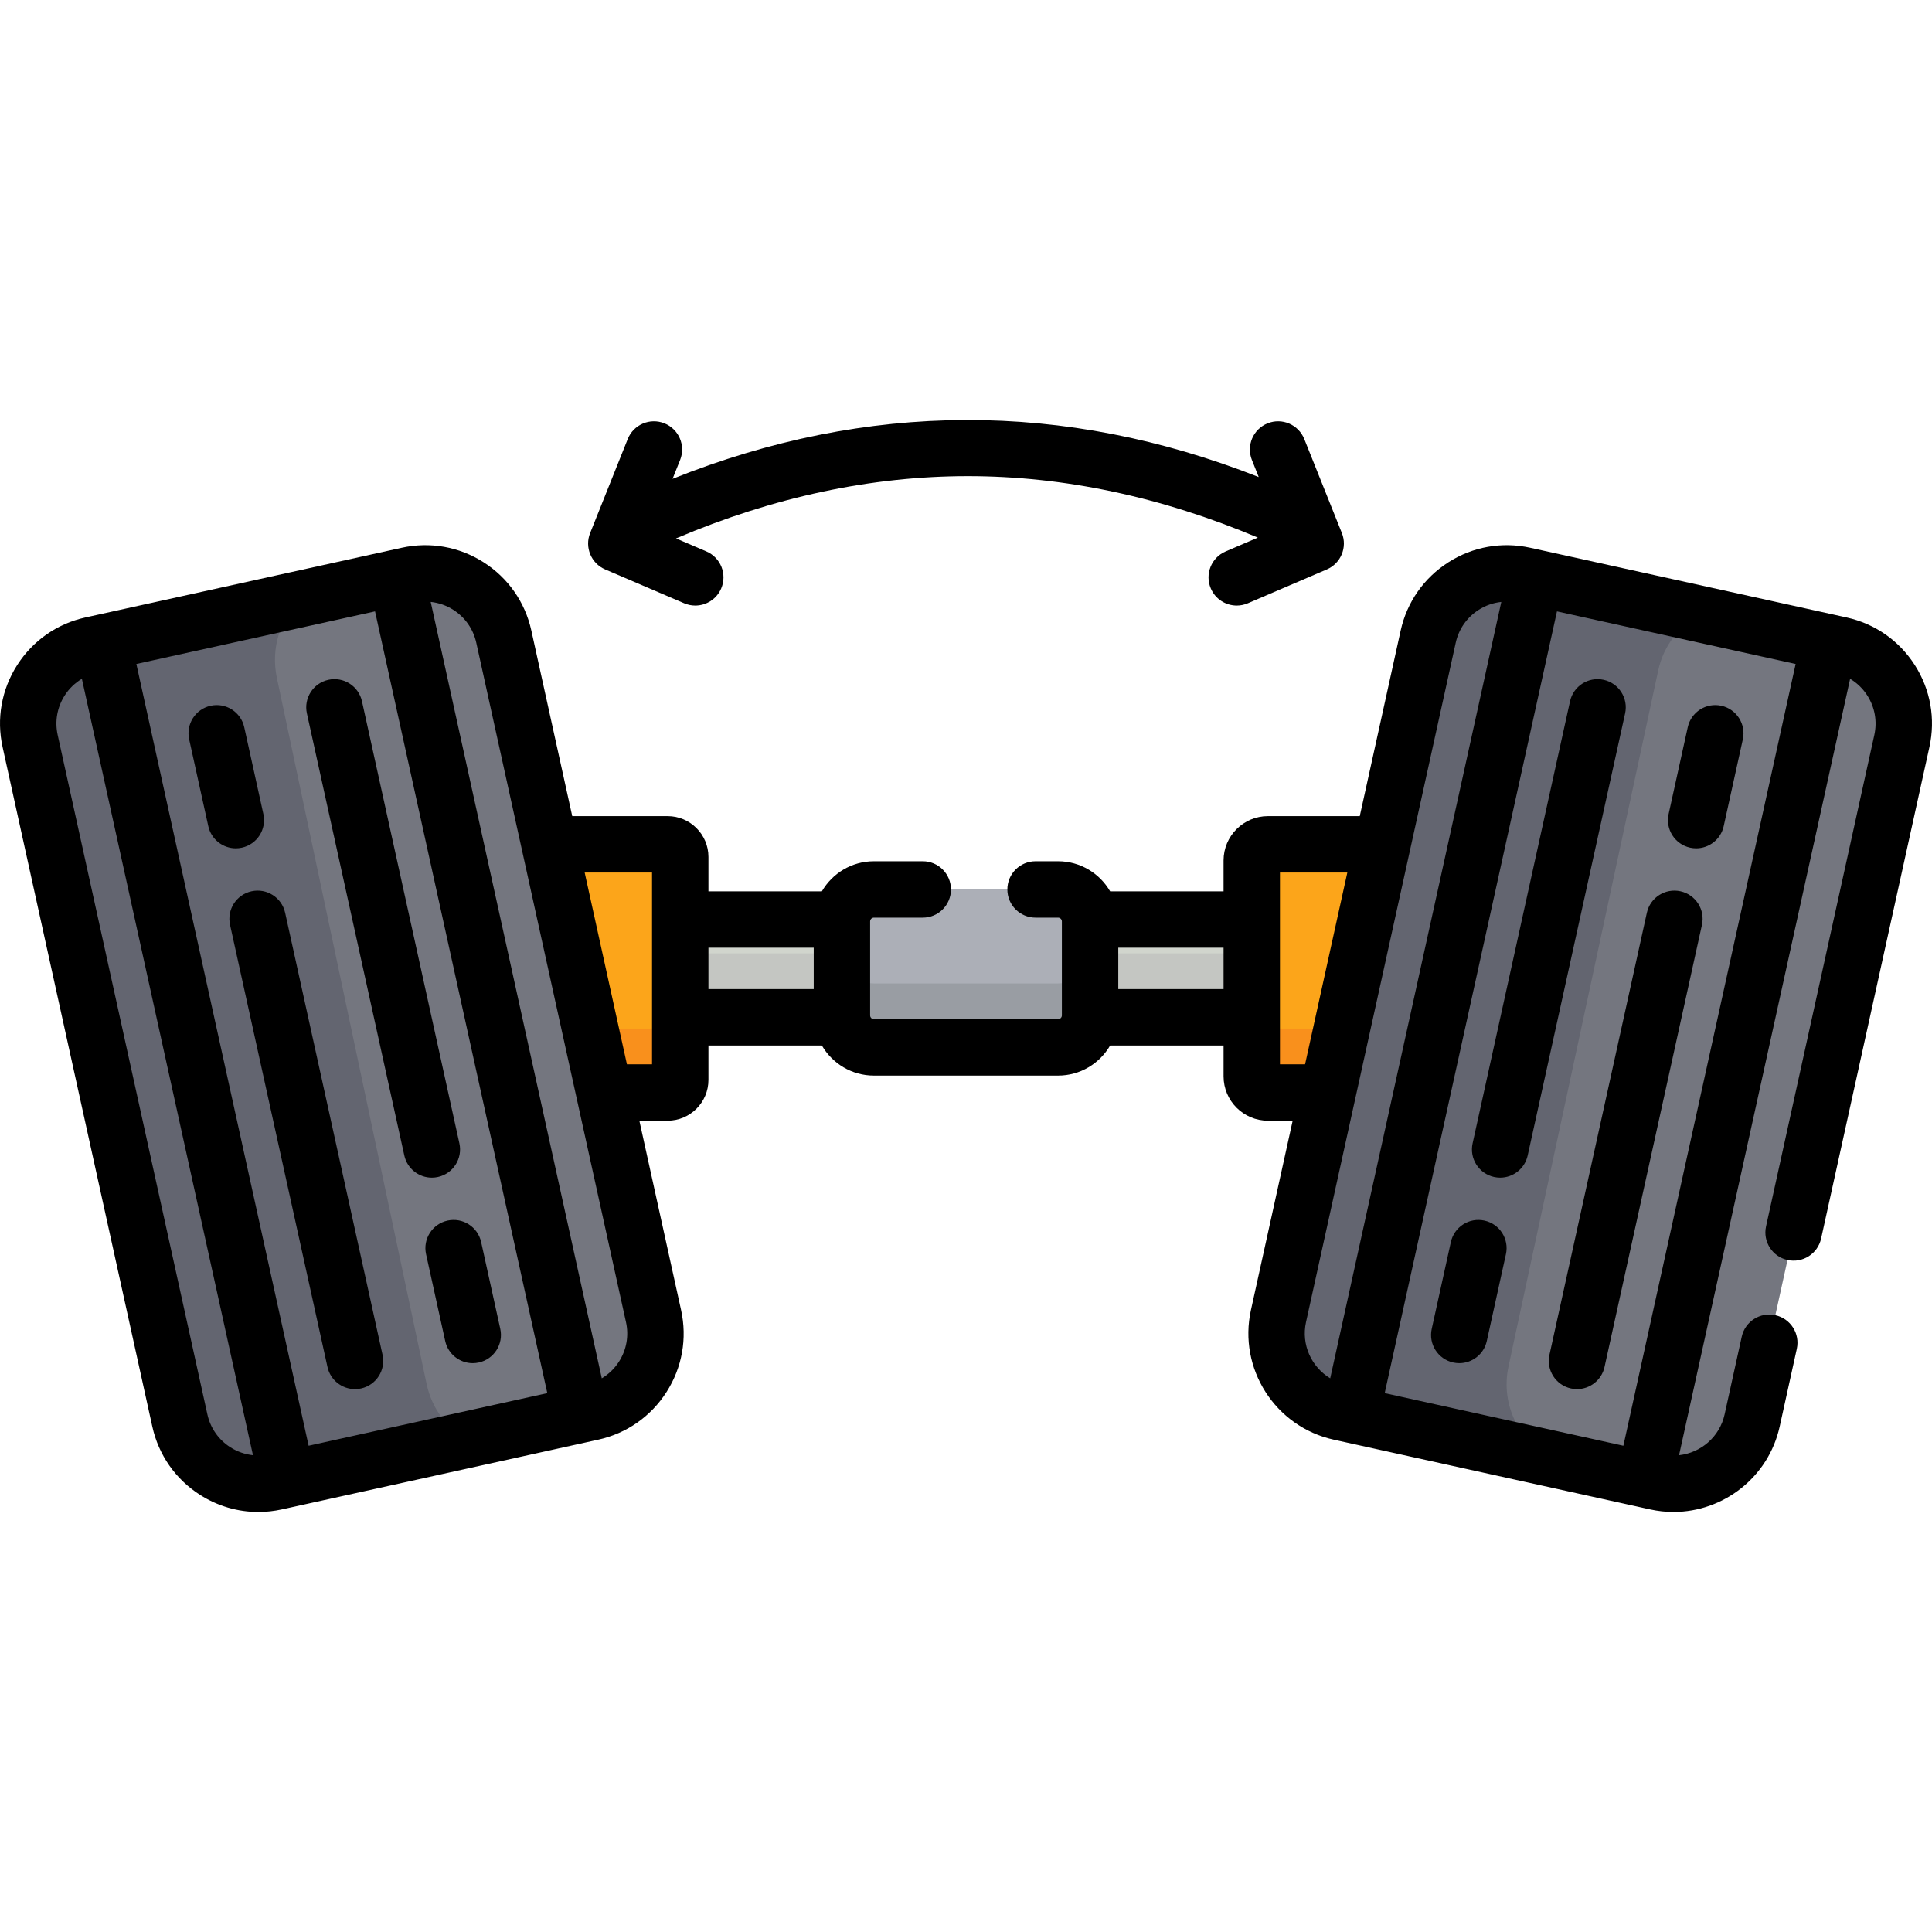 <?xml version="1.0" encoding="iso-8859-1"?>
<!-- Generator: Adobe Illustrator 19.0.0, SVG Export Plug-In . SVG Version: 6.00 Build 0)  -->
<svg xmlns="http://www.w3.org/2000/svg" xmlns:xlink="http://www.w3.org/1999/xlink" version="1.1" id="Layer_1" x="0px" y="0px" viewBox="0 0 513.822 513.822" style="enable-background:new 0 0 513.822 513.822;" xml:space="preserve" width="512" height="512">
<g>
	<g>
		<g>
			<g>
				<g>
					<g>
						<polygon style="fill:#D1D5CD;" points="348.414,244.55 348.414,270.55 158.138,270.55 158.138,270.04 158.138,245.06         158.138,244.55       "/>
					</g>
				</g>
			</g>
			<polygon style="fill:#C4C6C2;" points="158.138,270.04 158.138,270.55 348.414,270.55 348.414,253.55 158.138,253.55    "/>
			<g>
				<g>
					<g>
						<path style="fill:#ACAFB7;" d="M289.912,245.06v24.98c0,4.7-3.81,8.51-8.51,8.51h-48.98c-4.7,0-8.51-3.81-8.51-8.51v-24.98        c0-4.7,3.81-8.51,8.51-8.51h48.98C286.102,236.55,289.912,240.36,289.912,245.06z"/>
					</g>
				</g>
			</g>
			<g>
				<g>
					<g>
						<g>
							<path style="fill:#FCA51A;" d="M376.662,224.55l-14.54,66h-21.02c-4.52,0-8.19-3.67-8.19-8.19v-11.81v-26v-11.81         c0-4.52,3.67-8.19,8.19-8.19H376.662z"/>
						</g>
					</g>
				</g>
				<g>
					<g>
						<g>
							<path style="fill:#FCA51A;" d="M180.912,270.55v11.81c0,4.52-3.67,8.19-8.19,8.19h-26.02l-14.54-66h40.56         c4.52,0,8.19,3.67,8.19,8.19v11.81V270.55z"/>
						</g>
					</g>
				</g>
			</g>
			<path style="fill:#999DA3;" d="M281.402,261.55h-48.98c-4.7,0-8.51-3.81-8.51-8.51v17c0,4.7,3.81,8.51,8.51,8.51h48.98     c4.7,0,8.51-3.81,8.51-8.51v-17C289.912,257.74,286.102,261.55,281.402,261.55z"/>
			<g>
				<path style="fill:#F9901C;" d="M362.122,273.55h-21.02c-4.52,0-8.19-3.67-8.19-8.19v5.19v11.81c0,4.52,3.67,8.19,8.19,8.19      h21.02l14.54-66h-3.745L362.122,273.55z"/>
				<path style="fill:#F9901C;" d="M172.722,273.55h-26.02l-10.795-49h-3.745l14.54,66h26.02c4.52,0,8.19-3.67,8.19-8.19v-11.81      v-5.19C180.912,269.88,177.242,273.55,172.722,273.55z"/>
			</g>
			<g>
				<g>
					<g>
						<path style="fill:#74767F;" d="M489.492,171.54c11.56,2.55,18.87,13.98,16.32,25.54l-39.82,180.7        c-2.55,11.56-13.98,18.87-25.54,16.32l-84.12-18.54c-11.56-2.55-18.87-13.98-16.32-25.54l13.11-59.47l14.54-66l12.17-55.23        c2.55-11.56,13.98-18.87,25.54-16.32L489.492,171.54z"/>
					</g>
				</g>
			</g>
			<path style="fill:#636570;" d="M401.193,363.415l13.11-60.926l14.54-67.616l12.17-56.582c1.452-6.742,5.783-12.069,11.376-14.929     L405.372,153c-11.56-2.55-22.99,4.76-25.54,16.32l-12.17,55.23l-14.54,66l-13.11,59.47c-2.55,11.56,4.76,22.99,16.32,25.54     l56.843,12.528C404.198,383.872,398.98,373.696,401.193,363.415z"/>
			<g>
				<g>
					<g>
						<path style="fill:#74767F;" d="M173.812,350.02c2.55,11.56-4.76,22.99-16.32,25.54l-84.12,18.54        c-11.56,2.55-22.99-4.76-25.54-16.32l-39.82-180.7c-2.55-11.56,4.76-22.99,16.32-25.54l84.12-18.54        c11.56-2.55,22.99,4.76,25.54,16.32l12.17,55.23l14.54,66L173.812,350.02z"/>
					</g>
				</g>
			</g>
			<path style="fill:#636570;" d="M113.457,368.073l-39.82-187.776c-1.684-7.931,0.932-15.8,6.229-20.997l-55.535,12.24     c-11.56,2.55-18.87,13.98-16.32,25.54l39.82,180.7c2.55,11.56,13.98,18.87,25.54,16.32l50.862-11.21     C118.932,379.921,114.856,374.665,113.457,368.073z"/>
		</g>
	</g>
	<g>
		<path d="M64.338,225.441c4.045-0.891,6.602-4.893,5.71-8.938l-5.089-23.096c-0.891-4.045-4.886-6.602-8.938-5.71    c-4.045,0.891-6.602,4.893-5.71,8.938l5.089,23.096c0.771,3.502,3.873,5.888,7.317,5.888    C63.252,225.618,63.795,225.561,64.338,225.441z"/>
		<path d="M75.833,242.749c-0.891-4.045-4.886-6.601-8.938-5.71c-4.045,0.891-6.602,4.893-5.71,8.938l25.909,117.579    c0.771,3.502,3.873,5.888,7.317,5.888c0.534,0,1.077-0.058,1.621-0.177c4.045-0.891,6.602-4.893,5.71-8.938L75.833,242.749z"/>
		<path d="M133.052,353.428l-5.089-23.096c-0.891-4.045-4.889-6.603-8.938-5.71c-4.045,0.891-6.602,4.893-5.71,8.938l5.089,23.096    c0.771,3.502,3.873,5.888,7.317,5.888c0.534,0,1.077-0.058,1.621-0.177C131.387,361.475,133.944,357.473,133.052,353.428z"/>
		<path d="M116.47,313.025c4.045-0.891,6.602-4.893,5.71-8.938L96.27,186.507c-0.891-4.044-4.889-6.601-8.938-5.71    c-4.045,0.891-6.602,4.893-5.71,8.938l25.91,117.579c0.771,3.501,3.873,5.887,7.317,5.887    C115.383,313.202,115.926,313.144,116.47,313.025z"/>
		<path d="M457.802,187.697c-4.048-0.893-8.047,1.666-8.938,5.71l-5.089,23.096c-0.892,4.045,1.665,8.047,5.71,8.938    c0.544,0.12,1.087,0.177,1.621,0.177c3.443,0,6.546-2.386,7.317-5.888l5.089-23.096    C464.404,192.59,461.847,188.588,457.802,187.697z"/>
		<path d="M446.929,237.038c-4.05-0.889-8.047,1.666-8.938,5.71l-25.909,117.579c-0.892,4.045,1.665,8.047,5.71,8.938    c0.544,0.12,1.087,0.177,1.621,0.177c3.443,0,6.546-2.386,7.317-5.888l25.909-117.579    C453.531,241.931,450.974,237.929,446.929,237.038z"/>
		<path d="M394.798,324.622c-4.048-0.894-8.047,1.666-8.938,5.71l-5.089,23.096c-0.892,4.045,1.665,8.047,5.71,8.938    c0.544,0.12,1.087,0.177,1.621,0.177c3.443,0,6.546-2.386,7.317-5.888l5.089-23.096    C401.4,329.515,398.843,325.513,394.798,324.622z"/>
		<path d="M426.492,180.797c-4.049-0.89-8.047,1.666-8.938,5.71l-25.91,117.579c-0.892,4.045,1.665,8.047,5.71,8.938    c0.544,0.12,1.087,0.177,1.621,0.177c3.443,0,6.546-2.386,7.317-5.887l25.91-117.579    C433.093,185.69,430.537,181.688,426.492,180.797z"/>
		<path d="M509.262,176.891c-4.16-6.512-10.607-11.014-18.152-12.676l-2.999-0.661c0,0,0,0-0.001,0s-0.001,0-0.001,0l-78.116-17.213    c-0.003-0.001-0.005-0.002-0.008-0.002s-0.005-0.001-0.008-0.001l-2.992-0.659c-7.548-1.663-15.288-0.288-21.8,3.873    c-6.511,4.16-11.013,10.606-12.676,18.153l-10.874,49.348h-24.428c-6.504,0-11.796,5.292-11.796,11.795v8.205h-30.168    c-2.773-4.774-7.931-8-13.84-8h-5.992c-4.143,0-7.5,3.358-7.5,7.5s3.357,7.5,7.5,7.5h5.992c0.556,0,1.008,0.452,1.008,1.007    v24.985c0,0.556-0.452,1.007-1.008,1.007H232.42c-0.556,0-1.008-0.452-1.008-1.007v-24.985c0-0.556,0.452-1.007,1.008-1.007    h12.992c4.143,0,7.5-3.358,7.5-7.5s-3.357-7.5-7.5-7.5H232.42c-5.908,0-11.066,3.226-13.84,8h-30.168v-9.146    c0-5.985-4.869-10.854-10.854-10.854h-25.368l-10.874-49.348c-1.663-7.546-6.165-13.993-12.677-18.152    c-6.512-4.16-14.254-5.536-21.8-3.873l-2.992,0.659c-0.002,0.001-0.005,0.001-0.008,0.001s-0.005,0.001-0.008,0.002    l-81.117,17.874c-7.546,1.663-13.993,6.165-18.153,12.677s-5.535,14.253-3.872,21.799l39.82,180.708    c1.663,7.546,6.165,13.993,12.677,18.152c4.709,3.009,10.062,4.561,15.518,4.561c2.089,0,4.193-0.228,6.282-0.688l2.993-0.659    c0.002,0,0.005-0.001,0.007-0.001c0.003,0,0.005-0.001,0.008-0.002l81.117-17.874c7.546-1.663,13.993-6.165,18.153-12.677    s5.535-14.253,3.872-21.799l-11.097-50.36h7.519c5.985,0,10.854-4.869,10.854-10.854v-9.146h30.168c2.773,4.774,7.931,8,13.84,8    h48.984c5.908,0,11.066-3.226,13.84-8h30.168v8.205c0,6.504,5.292,11.795,11.796,11.795h6.579l-11.097,50.36    c-3.433,15.577,6.447,31.043,22.024,34.476l84.125,18.538c2.089,0.46,4.174,0.681,6.229,0.681    c13.277-0.001,25.273-9.218,28.246-22.707l4.557-20.679c0.892-4.045-1.665-8.047-5.71-8.938c-4.052-0.89-8.047,1.666-8.938,5.71    l-4.557,20.679c-1.32,5.987-6.334,10.218-12.117,10.843l45.5-206.484c1.825,1.093,3.394,2.592,4.573,4.438    c2.003,3.136,2.665,6.863,1.864,10.497l-28.799,130.695c-0.892,4.045,1.665,8.047,5.71,8.938c4.048,0.896,8.048-1.666,8.938-5.71    l28.799-130.694C514.797,191.145,513.422,183.402,509.262,176.891z M82.081,384.499L36.266,176.588L99.743,162.6l45.815,207.912    L82.081,384.499z M55.157,376.17l-39.82-180.708c-0.801-3.633-0.139-7.36,1.864-10.496c1.18-1.846,2.748-3.345,4.574-4.438    l45.501,206.486c-2.116-0.225-4.17-0.925-6.015-2.105C58.126,382.907,55.958,379.803,55.157,376.17z M164.623,362.133    c-1.18,1.846-2.748,3.345-4.574,4.438L114.547,160.08c2.117,0.225,4.17,0.93,6.016,2.11c3.135,2.003,5.303,5.107,6.104,8.74    l12.145,55.114c0.003,0.017,0.008,0.033,0.011,0.05l14.531,65.941c0.005,0.025,0.011,0.05,0.016,0.075l13.117,59.528    C167.288,355.271,166.626,358.998,164.623,362.133z M173.412,283.05h-6.679l-11.238-51h17.917v12.5v26V283.05z M188.412,252.05h28    v11h-28V252.05z M431.743,384.5l-63.477-13.988L414.081,162.6l63.477,13.988L431.743,384.5z M297.412,263.05v-11h28v11H297.412z     M340.412,283.05v-12.5v-26v-12.5h17.918l-11.238,51H340.412z M347.337,351.637l13.123-59.553    c0.002-0.012,0.005-0.024,0.008-0.036l14.54-65.983c0-0.002,0.001-0.005,0.002-0.007l12.148-55.129    c0.801-3.633,2.969-6.737,6.104-8.74c1.846-1.179,3.898-1.88,6.014-2.105l-45.5,206.483    C348.791,363.569,346.018,357.625,347.337,351.637z"/>
		<path d="M160.958,151.443l21,9c0.963,0.413,1.965,0.608,2.95,0.608c2.91,0,5.679-1.704,6.897-4.547    c1.632-3.808-0.132-8.216-3.939-9.848l-8.077-3.462c25.817-10.979,51.915-16.56,77.623-16.56c25.542,0,51.469,5.507,77.123,16.346    l-8.577,3.676c-3.808,1.632-5.571,6.041-3.939,9.848c1.219,2.844,3.987,4.547,6.897,4.547c0.985,0,1.987-0.196,2.95-0.608l21-9    c3.742-1.604,5.521-5.899,4.01-9.679l-10-25c-1.539-3.846-5.907-5.717-9.749-4.178c-3.846,1.538-5.717,5.903-4.179,9.749    l1.816,4.539c-51.772-20.376-104.131-20.216-155.894,0.475l2.006-5.014c1.538-3.846-0.333-8.211-4.179-9.749    c-3.843-1.539-8.211,0.331-9.749,4.178l-10,25C155.436,145.544,157.215,149.84,160.958,151.443z"/>
	</g>
</g>















</svg>
